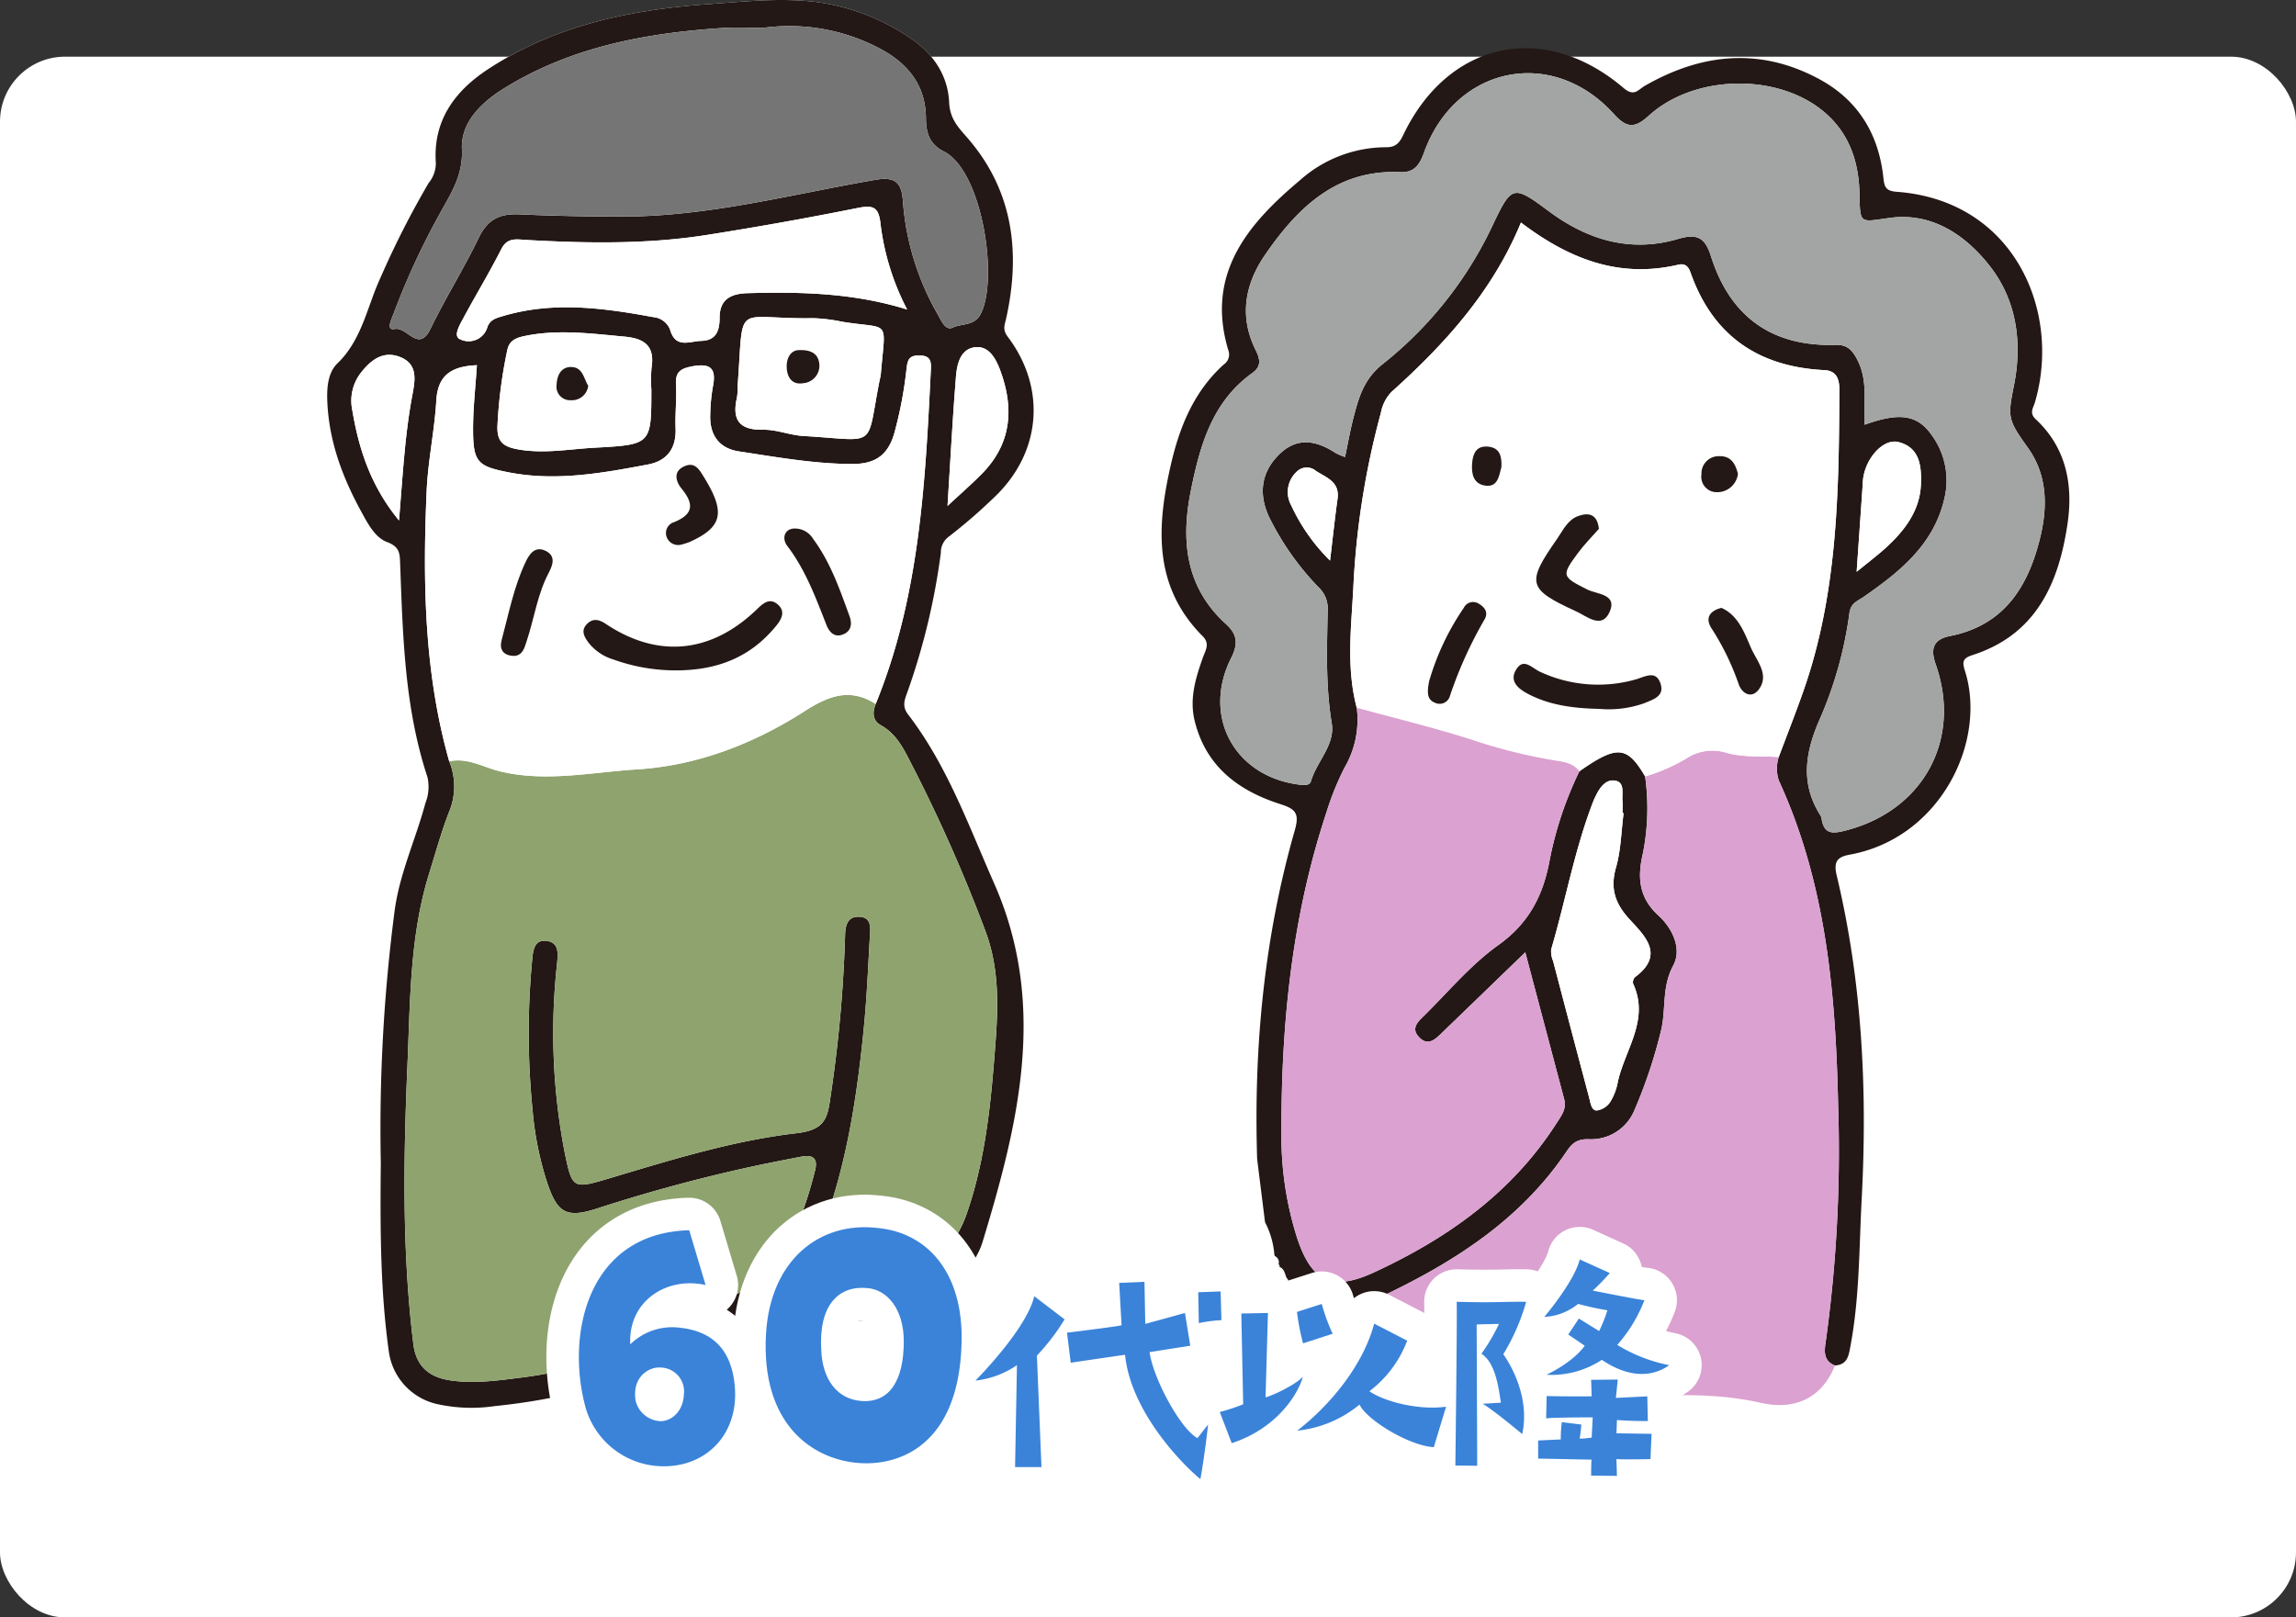 <svg xmlns="http://www.w3.org/2000/svg" xmlns:xlink="http://www.w3.org/1999/xlink" width="353" height="248.714" viewBox="0 0 353 248.714">
  <rect x="0" y="0" width="353" height="248.714" fill="#333333" stroke="none"/>
  <defs>
    <clipPath id="clip-path">
      <rect id="長方形_2738" data-name="長方形 2738" width="267.852" height="216.474" fill="none"/>
    </clipPath>
    <clipPath id="clip-path-2">
      <rect id="長方形_2476" data-name="長方形 2476" width="177.625" height="48.732" transform="translate(0 0)" fill="none"/>
    </clipPath>
  </defs>
  <g id="type_05" transform="translate(-256 -5036.286)">
    <rect id="長方形_2471" data-name="長方形 2471" width="353" height="240" rx="10" transform="translate(256 5045)" fill="#fff"/>
    <g id="グループ_28088" data-name="グループ 28088" transform="translate(318.675 5034.167)">
      <g id="グループ_28209" data-name="グループ 28209" transform="translate(-12.373 2.12)">
        <g id="グループ_28208" data-name="グループ 28208" transform="translate(0 -0.001)" clip-path="url(#clip-path)">
          <path id="パス_28058" data-name="パス 28058" d="M8.247,178.8c-.1,10.091-.085,19.615,1.242,29.079a9.6,9.6,0,0,0,7.389,8.022,24.462,24.462,0,0,0,8.845.324c13.207-1.35,25.6-5.134,36.656-12.632,3.433-2.327,6.584-3.456,10.731-1.521,2.233,1.041,5.086.971,7.665,1.015,8.159.139,17.9-5.249,19.992-12.124,5.512-18.146,10.024-36.471,1.771-55.138-3.932-8.892-7.213-18.115-13.208-25.939-.967-1.261-.575-2.216-.154-3.376A104.343,104.343,0,0,0,94.353,85a3,3,0,0,1,1.179-2.448,82.383,82.383,0,0,0,7-6.054c7.229-6.818,8.119-16.744,2.115-24.695-.863-1.143-.487-1.791-.245-2.887,2.173-9.85,1.134-19.174-5.511-27.178-1.554-1.871-3.137-3.159-3.267-6.007-.192-4.241-2.584-7.681-6.2-10.028A33.333,33.333,0,0,0,75.045.287c-5.482-.653-10.9-.045-16.308.337C46.693,1.478,35.005,3.882,24.7,10.662,19.564,14.038,16.239,18.595,16.7,25.1a4.786,4.786,0,0,1-1.1,3.03A138.618,138.618,0,0,0,8.235,42.614c-2.089,4.48-2.84,9.58-6.668,13.273C.181,57.226-.057,59.424.011,61.47c.2,6.189,2.282,11.812,5.207,17.161,1.007,1.842,2.107,4.019,4,4.728s1.943,1.68,2,3.219c.413,11.1.663,22.232,4.206,32.942A6.8,6.8,0,0,1,15.1,123.5c-1.49,5.577-3.993,10.862-4.746,16.653A258.836,258.836,0,0,0,8.247,178.8" transform="translate(0 0.001)" fill="#fff"/>
          <path id="パス_28059" data-name="パス 28059" d="M8.246,178.8a258.838,258.838,0,0,1,2.112-38.654c.752-5.79,3.256-11.075,4.746-16.653a6.806,6.806,0,0,0,.318-3.976c-3.543-10.71-3.793-21.838-4.206-32.942-.057-1.54-.108-2.51-2-3.219s-2.991-2.886-4-4.728C2.292,73.283.213,67.659.01,61.47c-.067-2.046.17-4.244,1.557-5.582,3.827-3.694,4.578-8.793,6.668-13.273a138.406,138.406,0,0,1,7.372-14.488,4.789,4.789,0,0,0,1.1-3.03c-.465-6.5,2.86-11.058,7.992-14.434C35,3.883,46.692,1.479,58.737.626,64.144.242,69.562-.365,75.044.288A33.333,33.333,0,0,1,89.424,5.7c3.619,2.347,6.011,5.788,6.2,10.028.129,2.848,1.713,4.136,3.267,6.008,6.645,8,7.684,17.328,5.511,27.178-.242,1.1-.618,1.744.245,2.887,6,7.951,5.114,17.876-2.115,24.695a82.551,82.551,0,0,1-7,6.054A3,3,0,0,0,94.352,85a104.342,104.342,0,0,1-5.177,21.511c-.421,1.16-.813,2.115.154,3.376,6,7.824,9.277,17.047,13.208,25.939,8.254,18.668,3.742,36.993-1.771,55.139-2.088,6.874-11.833,12.263-19.992,12.124-2.58-.044-5.433.027-7.665-1.015-4.146-1.935-7.3-.807-10.731,1.521-11.058,7.5-23.449,11.281-36.656,12.632a24.46,24.46,0,0,1-8.845-.324,9.605,9.605,0,0,1-7.39-8.022c-1.327-9.464-1.342-18.988-1.242-29.079M84.333,108.25C91.091,91.714,91.966,74.212,92.82,56.7c.065-1.32-.21-2.029-1.782-2.04-1.477-.01-1.777.542-1.948,1.9a62.78,62.78,0,0,1-1.923,10.153C86.13,70.2,84.036,71.37,80.626,71.35c-5.845-.034-11.565-1.067-17.3-1.932-3.182-.48-4.6-2.653-4.425-5.827a27.338,27.338,0,0,1,.386-4.06c.585-2.833-.276-3.752-3.234-3.184-1.839.353-2.531.934-2.423,2.82.127,2.217-.152,4.455-.063,6.676.123,3.093-1.292,5.024-4.239,5.582-7.041,1.332-14.108,2.612-21.312,1.229-4.914-.944-5.568-1.588-5.584-6.569-.011-3.293.376-6.588.588-9.928-3.7.161-6,1.364-6.236,5.393-.278,4.675-1.287,9.311-1.491,13.986-.609,13.978-.387,27.916,3.469,41.536a10.116,10.116,0,0,1-.028,7.794c-1.2,3.09-2.076,6.306-3.062,9.476-2.974,9.565-2.9,19.5-3.326,29.342-.614,14.325-.852,28.668.9,42.958.424,3.468,2.424,5.159,5.771,5.635,3.731.531,7.414-.018,11.077-.476,14.216-1.775,26.249-8.837,38.254-15.957a3.655,3.655,0,0,0,1.339-1.665,65.2,65.2,0,0,0,5.306-14.131c.513-1.913-.306-2.526-2.058-2.19-3.139.6-6.276,1.218-9.393,1.922q-11.162,2.523-22.049,6.058c-4.705,1.525-6.1.687-7.646-3.907a49.229,49.229,0,0,1-2.263-11.2,118.7,118.7,0,0,1-.081-22.956c.135-1.34.2-3.428,2.331-3.075,1.862.309,1.652,1.959,1.5,3.575a97.015,97.015,0,0,0,1.145,28.757c1.209,5.853,1.229,5.859,7.032,4.125,9.435-2.817,18.9-5.765,28.659-6.9,3.949-.461,4.707-1.917,5.136-5.07a207.734,207.734,0,0,0,2.313-25.059c.022-1.534.2-3.259,2.228-3.149,1.947.106,1.653,1.855,1.579,3.171-.265,4.684-.467,9.377-.929,14.042-1.157,11.675-3,23.227-7.682,34.1-2.707,6.289-2.825,6.238,3.971,6.909a18.876,18.876,0,0,0,19.489-12.424c2.718-7.752,3.633-15.817,4.284-23.941.543-6.764,1.094-13.4-1.5-20.042A240.524,240.524,0,0,0,90.181,118.17c-1.3-2.47-2.376-5.157-5.062-6.652-1.294-.72-1.3-1.989-.786-3.267M66.99,4.29c-2.1,0-4.21-.119-6.3.02C48.881,5.092,37.445,7.232,27.172,13.6c-3.551,2.2-6.644,5.278-6.455,9.321.193,4.153-1.785,6.947-3.49,10.1a113.529,113.529,0,0,0-6.961,15.07c-.324.89-1.335,2.784.137,2.5,1.908-.366,3.657,3.754,5.5-.062,2.3-4.758,5.134-9.256,7.426-14.017,1.342-2.789,3.242-3.684,6.17-3.553q7.968.356,15.953.341c13.189-.009,25.9-3.411,38.777-5.64,3.026-.524,4.065.306,4.284,3.212A40.917,40.917,0,0,0,93.89,48.378c.546.949,1.169,2.511,2.267,2,1.43-.664,3.375-.242,4.328-2.117,2.753-5.412.237-21.98-5.668-24.965-2.172-1.1-2.74-2.775-2.761-5.116-.042-4.7-2.373-8.028-6.513-10.4A29.7,29.7,0,0,0,66.99,4.29m22.173,43.3A38.546,38.546,0,0,1,85.07,34.383c-.28-2.53-1.1-2.883-3.472-2.408Q70,34.294,58.317,36.138c-9.205,1.447-18.481,1.278-27.757.757-1.407-.079-2.857-.429-3.783,1.4-1.832,3.626-3.953,7.106-5.875,10.69-.544,1.014-1.6,2.745-.43,3.2a2.989,2.989,0,0,0,4.12-1.753c.388-1.274,1.331-1.5,2.468-1.838,7.731-2.3,15.412-1.239,23.1.173a3.048,3.048,0,0,1,2.559,1.92c.84,2.971,3,1.78,4.824,1.731,2.348-.063,2.792-1.71,2.793-3.55,0-3.015,1.944-3.725,4.382-3.79,8.129-.217,16.226-.042,24.448,2.516M49.842,59.906a21.526,21.526,0,0,1,.027-3.325c.525-3.316-1-4.528-4.16-4.817-5.161-.471-10.279-1.173-15.458-.07-1.4.3-2.3.789-2.565,2.18a72.2,72.2,0,0,0-1.51,11.693c-.057,2.3.82,3.111,3.121,3.527,4,.721,7.861-.028,11.783-.245,8.755-.485,8.757-.468,8.763-8.943m13.273-.642a10.709,10.709,0,0,1-.109,1.843c-.791,3.408.3,5.05,4.033,4.977,2.053-.04,4.108.842,6.182.961,11.546.665,9.6,2.167,11.69-8.462a10.159,10.159,0,0,0,.213-1.088c.727-8.689,1.552-6.789-6-8.027a25.182,25.182,0,0,0-4.4-.539c-12.371.2-10.629-2.92-11.611,10.335M11.044,80.036c.575-6.919.893-13.163,2.056-19.31.428-2.264.849-4.648-1.739-5.764-2.705-1.167-4.684.393-6.285,2.5a7.023,7.023,0,0,0-1.216,5.6c1,5.952,2.791,11.614,7.185,16.974M95.374,77.8c1.893-1.762,3.628-3.271,5.243-4.9,4.623-4.666,5.038-10.118,2.842-16.009-.674-1.807-1.75-3.7-3.772-3.506-2.3.216-2.851,2.552-3.008,4.487-.525,6.471-.863,12.958-1.3,19.928" transform="translate(0 0.001)" fill="#231815"/>
          <path id="パス_28060" data-name="パス 28060" d="M251.96,199.3l-.08-.209a12.954,12.954,0,0,0-1.413-4.959l-.05-.26q-.593-4.755-1.187-9.506c-.534-17.132,1.066-34.037,5.789-50.549.74-2.584.135-3.273-2.2-4.017-6.431-2.049-11.428-5.751-13.177-12.741-.858-3.426.118-6.61,1.23-9.76.412-1.169,1.16-2.147-.026-3.338-7.617-7.652-7.058-16.859-4.888-26.327,1.343-5.857,3.545-11.292,8.144-15.447a1.85,1.85,0,0,0,.689-2.215c-3.491-11.683,2.935-19.326,11.007-26.1a19.934,19.934,0,0,1,13.207-5.089c1.5.019,2.082-.616,2.68-1.869,6.9-14.451,21.641-17.659,33.865-7.256,1.675,1.425,2.221.287,3.309-.335,8.738-5,17.7-5.916,26.775-1.027,5.982,3.222,9.162,8.462,9.877,15.153.155,1.456.364,2.06,2.066,2.186,18.12,1.343,25.331,18.467,21.235,32.372-.264.9-.917,1.632.14,2.619,4.673,4.363,5.746,10.04,4.882,15.985-1.339,9.209-4.831,17.145-14.682,20.285-1.5.477-1.513,1.094-1.1,2.4,3.439,10.84-3.772,25.732-17.694,28.265-1.9.345-2.539,1.032-2.024,3.19,3.909,16.355,4.734,32.973,3.846,49.707-.4,7.523-.319,15.082-1.707,22.539-.288,1.547-.416,2.982-2.4,3.122-1.858-.723-1.631-2.29-1.413-3.746a213.2,213.2,0,0,0,1.9-36.128c-.366-17.139-1.8-34.154-9.116-50.062a5.749,5.749,0,0,1-.018-3.623c1.286-3.437,2.637-6.851,3.847-10.315,5.127-14.689,5.4-29.987,5.471-45.284.007-1.407.236-3.772-2.265-3.9-10.193-.5-17.21-5.311-20.621-15.036-.371-1.056-.953-1.393-1.909-1.169-9.018,2.111-16.725-.847-24.153-6.495-4.351,10.57-11.68,18.658-19.9,26.043a6.275,6.275,0,0,0-1.637,3.228,124.405,124.405,0,0,0-4.238,26.959c-.328,6.108-1.089,12.3.527,18.383a14.639,14.639,0,0,1-1.884,9.22,42.635,42.635,0,0,0-2.764,6.828c-5.305,15.984-6.976,32.515-6.935,49.23a51.532,51.532,0,0,0,2.46,16.4c2.26,6.691,5.4,8.094,11.8,5.131,11.286-5.223,21.157-12.211,28.009-22.883.742-1.156,1.605-2.209,1.208-3.71-1.944-7.34-3.888-14.682-5.988-22.611-4.586,4.435-8.745,8.463-12.913,12.481-1.012.976-2.092,1.984-3.442.54-1.214-1.3-.214-2.282.673-3.152,3.8-3.724,7.261-7.926,11.542-10.982,4.635-3.308,6.828-7.513,7.835-12.786a55.652,55.652,0,0,1,4.624-13.937c5.79-4.056,7.336-3.936,10.108.786a35.444,35.444,0,0,1-.329,11.787c-.843,3.577-.742,6.769,2.374,9.6,2.1,1.907,3.686,5.082,2.271,7.708-1.769,3.282-1.088,6.653-1.842,9.883a76.568,76.568,0,0,1-4.167,12.47,7.217,7.217,0,0,1-6.818,4.35c-2.171-.106-2.85.824-3.7,2.074-7.061,10.383-17.211,16.843-28.26,22.084-5.822,2.761-10.055,1.9-14.407-2.407a.443.443,0,0,0-.226-.388c-.288-.636-.33-1.43-1.123-1.739a.29.29,0,0,0-.137-.394,1.026,1.026,0,0,0-.556-1.261M342.625,71.455c5.329-1.926,8.072-1.556,10.266,1.521a11.793,11.793,0,0,1,2,9.834c-1.623,7.068-6.826,11.229-12.357,15.078-1,.7-2.03.962-2.241,2.539a60.419,60.419,0,0,1-4.559,16.3c-2.26,5.138-3.02,9.924.135,14.857a2.165,2.165,0,0,1,.19.714c.388,1.847,1.338,2.1,3.18,1.669,12.179-2.863,18.461-13.882,14.306-25.707-.927-2.638-.089-3.859,2.221-4.316,8.356-1.653,12.019-7.641,13.846-15.1,1.166-4.76,1.143-9.629-1.893-13.866-3.125-4.362-3.1-4.671-2.107-9.706,1.29-6.553.352-13.032-3.777-18.272-3.715-4.714-8.84-8.222-15.294-7.357-4.667.625-4.607,1.1-4.7-3.7-.1-5.05-1.664-9.523-5.658-12.769-7.209-5.859-19.834-5.525-26.739.76-2.139,1.946-3.368,1.952-5.376-.266-9.477-10.472-24.384-7.376-29.183,5.94-.624,1.733-1.412,3.1-3.618,3-9.754-.447-15.762,5.4-20.774,12.661-3.129,4.529-4.062,9.487-1.5,14.673.668,1.349.967,2.506-.483,3.542-6.238,4.457-8.092,11.249-9.485,18.2-1.533,7.645-.781,14.8,5.425,20.428,1.728,1.568,1.894,3.021.8,5.188-4.589,9.085.608,18.4,10.7,19.525.706.079,1.377.05,1.559-.565.9-3.044,3.742-5.585,3.194-8.9-.959-5.8-.737-11.581-.621-17.383a4.5,4.5,0,0,0-1.378-3.5,42.151,42.151,0,0,1-7.647-10.859c-1.592-3.438-1.271-6.765,1.506-9.546s5.747-2.228,8.73-.276a9.637,9.637,0,0,0,1.449.622c.467-2.193.819-4.231,1.344-6.224.8-3.047,1.6-5.82,4.465-8.085A59.447,59.447,0,0,0,285.427,40.8c2.956-6.217,3.171-6.251,8.642-2.184,5.97,4.439,12.579,6.411,19.852,4.271,3.013-.886,4.182-.189,5.085,2.66,2.937,9.262,9.331,13.917,19.135,13.627,1.737-.051,2.517.687,3.331,2.219,1.687,3.176,1,6.5,1.153,10.062m-37.052,59.726-.164-.02c0-.616.05-1.238-.01-1.849-.114-1.154.416-2.848-1.116-3.129-1.417-.26-2.37,1.034-2.979,2.322-.1.222-.228.435-.317.662-2.922,7.448-4.3,15.338-6.554,22.978a3.769,3.769,0,0,0,.3,1.774q2.75,10.5,5.536,20.983c.206.769.325,1.967,1.139,2.006a3.005,3.005,0,0,0,2.109-1.318,8.858,8.858,0,0,0,1.16-3.061c1.087-4.99,4.939-9.558,2.353-15.132a1.112,1.112,0,0,1,.307-1.011c4.552-3.378,1.583-6.249-.8-8.824-2.221-2.4-3.078-4.725-2.142-7.993.77-2.688.812-5.585,1.177-8.388m35.832-37.12c1.856-1.519,3.218-2.538,4.47-3.678,2.9-2.64,5.255-5.722,5.409-9.763.1-2.651-.1-5.687-3.488-6.513-2.249-.548-4.906,2.347-5.382,5.5-.073.487-.079.985-.113,1.477-.281,4.055-.56,8.11-.9,12.973m-80.962-1.714c.436-3.638.745-6.574,1.152-9.5.364-2.617-1.691-3.241-3.317-4.288a2.177,2.177,0,0,0-3.015.171,4.249,4.249,0,0,0-.782,5.141,28.9,28.9,0,0,0,5.963,8.473" transform="translate(-106.253 -6.14)" fill="#231815"/>
          <path id="パス_28061" data-name="パス 28061" d="M269.764,292.555c4.352,4.3,8.585,5.167,14.407,2.406,11.049-5.24,21.2-11.7,28.259-22.084.849-1.249,1.529-2.18,3.7-2.074a7.215,7.215,0,0,0,6.818-4.35,76.624,76.624,0,0,0,4.167-12.47c.754-3.23.073-6.6,1.842-9.883,1.416-2.627-.173-5.8-2.271-7.708-3.116-2.833-3.217-6.024-2.374-9.6a35.459,35.459,0,0,0,.33-11.787,27.4,27.4,0,0,0,6.379-2.787,7.272,7.272,0,0,1,6.082-.861c2.7.762,5.391.479,8.084.669a5.743,5.743,0,0,0,.018,3.623c7.313,15.909,8.749,32.923,9.115,50.063a213.152,213.152,0,0,1-1.9,36.128c-.218,1.456-.446,3.023,1.413,3.746-2.119,5.256-6.457,6.877-11.412,5.745-8.958-2.046-17.883-.869-26.826-.626a80.686,80.686,0,0,1-19.753-2.156,46.855,46.855,0,0,0-15.091-.729c-9.708,1.02-12.641-6.751-10.988-15.263" transform="translate(-122.013 -95.611)" fill="#dba1d0"/>
          <path id="パス_28062" data-name="パス 28062" d="M94.18,196.765c-.513,1.278-.508,2.547.785,3.267,2.686,1.5,3.761,4.182,5.062,6.652A240.523,240.523,0,0,1,110.9,231.306c2.6,6.638,2.045,13.278,1.5,20.041-.652,8.124-1.568,16.189-4.285,23.941A18.876,18.876,0,0,1,88.63,287.712c-6.8-.672-6.678-.621-3.972-6.909,4.68-10.873,6.524-22.425,7.682-34.1.462-4.666.665-9.359.929-14.042.074-1.317.368-3.066-1.579-3.171-2.032-.11-2.206,1.615-2.228,3.149A207.716,207.716,0,0,1,87.149,257.7c-.428,3.154-1.187,4.61-5.136,5.071-9.762,1.138-19.225,4.085-28.659,6.9-5.8,1.733-5.824,1.727-7.032-4.125a97.07,97.07,0,0,1-1.146-28.757c.15-1.616.36-3.266-1.5-3.575-2.131-.353-2.2,1.735-2.331,3.075a118.7,118.7,0,0,0,.08,22.956,49.289,49.289,0,0,0,2.264,11.2c1.548,4.594,2.942,5.432,7.647,3.907q10.892-3.53,22.049-6.058c3.116-.7,6.254-1.321,9.392-1.922,1.753-.336,2.571.277,2.058,2.19a65.162,65.162,0,0,1-5.305,14.13,3.657,3.657,0,0,1-1.339,1.666c-12.006,7.119-24.037,14.181-38.254,15.957-3.662.458-7.345,1.006-11.076.475-3.347-.476-5.348-2.167-5.771-5.634-1.748-14.29-1.51-28.632-.9-42.958.422-9.838.352-19.777,3.326-29.342.986-3.171,1.865-6.386,3.063-9.476a10.118,10.118,0,0,0,.027-7.795c2.843-.614,5.285.936,7.876,1.557,7.028,1.682,14.026.114,20.956-.312,9.277-.57,18-3.935,25.847-8.979,3.633-2.334,6.968-3.606,10.895-1.086" transform="translate(-9.847 -88.514)" fill="#8fa36e"/>
          <path id="パス_28063" data-name="パス 28063" d="M96.785,153.525c-3.927-2.521-7.262-1.248-10.894,1.085-7.852,5.044-16.571,8.409-25.848,8.979-6.929.426-13.928,1.994-20.956.312-2.591-.62-5.033-2.171-7.875-1.557-3.856-13.619-4.078-27.557-3.469-41.535.2-4.674,1.213-9.311,1.491-13.986.24-4.029,2.537-5.231,6.236-5.392-.212,3.34-.6,6.634-.588,9.928.016,4.981.67,5.625,5.585,6.569,7.2,1.383,14.271.1,21.311-1.229,2.947-.558,4.362-2.489,4.24-5.582-.089-2.221.19-4.459.063-6.676-.108-1.886.584-2.467,2.423-2.82,2.959-.568,3.82.351,3.234,3.184a27.338,27.338,0,0,0-.386,4.059c-.17,3.175,1.243,5.348,4.425,5.827,5.737.865,11.457,1.9,17.3,1.932,3.409.02,5.5-1.151,6.54-4.631a62.763,62.763,0,0,0,1.923-10.153c.172-1.359.471-1.911,1.949-1.9,1.571.01,1.846.72,1.781,2.04-.854,17.508-1.729,35.01-8.487,51.546m-31.1-5.163c6.725.082,11.9-2.035,15.832-6.889.839-1.034,1.412-2.221.205-3.257s-2.2-.218-3.163.718c-7.049,6.833-15.261,7.632-23.283,2.271-1.076-.72-2.054-.892-2.957.111-.824.916-.389,1.805.233,2.668a7.609,7.609,0,0,0,3.894,2.7,28.269,28.269,0,0,0,9.239,1.679m-24.4-2.229c1.255-.16,1.478-1.2,1.845-2.3,1.161-3.476,1.64-7.177,3.372-10.458.709-1.342,1.1-2.683-.534-3.432-1.667-.765-2.5.663-3.064,1.863-1.77,3.788-2.553,7.9-3.633,11.908-.371,1.381.211,2.427,2.014,2.414m43.044-19.587c-1.543.011-2.037,1.5-1.138,2.68,2.8,3.684,4.356,7.905,6.009,12.12.408,1.041,1.165,2.025,2.544,1.493,1.305-.5,1.433-1.667,1.029-2.778-1.5-4.14-2.942-8.323-5.607-11.915a3.268,3.268,0,0,0-2.838-1.6m-17.61,2.517a10.742,10.742,0,0,0,1.52-.475c5-2.28,5.468-4.522,2.191-9.855-.749-1.219-1.41-2.51-3.093-1.743-1.837.837-1.18,2.47-.4,3.421,1.953,2.381,1.829,3.942-1.155,5.156a1.753,1.753,0,0,0-1.082,2.419,1.885,1.885,0,0,0,2.018,1.076" transform="translate(-12.452 -45.274)" fill="#fff"/>
          <path id="パス_28064" data-name="パス 28064" d="M74.963,7.651A29.7,29.7,0,0,1,93.516,11.14c4.141,2.373,6.472,5.7,6.513,10.4.021,2.341.589,4.018,2.761,5.116,5.9,2.984,8.421,19.553,5.668,24.964-.954,1.876-2.9,1.454-4.329,2.117-1.1.509-1.721-1.052-2.266-2a40.918,40.918,0,0,1-5.378-17.508c-.219-2.9-1.257-3.735-4.284-3.211-12.872,2.228-25.588,5.631-38.777,5.64q-7.977,0-15.953-.341c-2.929-.131-4.828.764-6.17,3.553-2.292,4.761-5.128,9.259-7.426,14.017-1.843,3.815-3.592-.3-5.5.061-1.472.283-.462-1.61-.138-2.5A113.5,113.5,0,0,1,25.2,36.381c1.7-3.155,3.683-5.949,3.49-10.1-.188-4.043,2.9-7.122,6.455-9.321,10.274-6.363,21.709-8.5,33.517-9.287,2.092-.139,4.2-.02,6.3-.02" transform="translate(-7.972 -3.361)" fill="#767575"/>
          <path id="パス_28065" data-name="パス 28065" d="M105.68,73.927c-8.221-2.558-16.319-2.732-24.448-2.516-2.438.065-4.381.775-4.382,3.79,0,1.84-.444,3.488-2.792,3.55-1.821.049-3.984,1.24-4.824-1.731a3.045,3.045,0,0,0-2.559-1.92c-7.687-1.412-15.367-2.468-23.1-.173-1.137.337-2.08.564-2.468,1.838a2.989,2.989,0,0,1-4.12,1.753c-1.175-.451-.114-2.182.43-3.2,1.922-3.583,4.042-7.063,5.875-10.69.926-1.833,2.376-1.483,3.783-1.4,9.276.521,18.552.69,27.757-.757q11.68-1.837,23.281-4.164c2.371-.475,3.192-.122,3.472,2.408a38.57,38.57,0,0,0,4.094,13.209" transform="translate(-16.516 -26.333)" fill="#fff"/>
          <path id="パス_28066" data-name="パス 28066" d="M71.519,102.234c-.007,8.475-.008,8.458-8.763,8.942-3.922.217-7.787.967-11.783.245-2.3-.415-3.178-1.231-3.121-3.526A72.207,72.207,0,0,1,49.362,96.2c.264-1.391,1.168-1.882,2.565-2.179,5.179-1.1,10.3-.4,15.458.07,3.159.289,4.685,1.5,4.16,4.817a21.525,21.525,0,0,0-.027,3.325m-9.708-.589c-.659-1.024-.8-2.727-2.424-2.87-1.7-.149-2.382,1.256-2.432,2.66a2.089,2.089,0,0,0,2.18,2.436,2.515,2.515,0,0,0,2.676-2.226" transform="translate(-21.677 -42.328)" fill="#fff"/>
          <path id="パス_28067" data-name="パス 28067" d="M115.094,99.633c.985-13.255-.757-10.138,11.614-10.335a25.129,25.129,0,0,1,4.4.538c7.55,1.238,6.726-.661,6,8.028a10.059,10.059,0,0,1-.213,1.088c-2.089,10.628-.144,9.126-11.69,8.462-2.074-.119-4.13-1-6.182-.961-3.735.073-4.824-1.569-4.033-4.977a10.286,10.286,0,0,0,.106-1.843m9.267-5.418c-1.005.083-1.781,1.06-1.727,2.634.053,1.547.827,2.727,2.5,2.448a2.7,2.7,0,0,0,2.526-2.737c-.063-1.54-.965-2.482-3.3-2.346" transform="translate(-51.983 -40.37)" fill="#fff"/>
          <path id="パス_28068" data-name="パス 28068" d="M14.134,125.227c-4.393-5.36-6.181-11.022-7.185-16.974a7.023,7.023,0,0,1,1.216-5.6c1.6-2.1,3.58-3.662,6.285-2.5,2.588,1.116,2.167,3.5,1.739,5.764-1.162,6.146-1.481,12.391-2.056,19.31" transform="translate(-3.09 -45.191)" fill="#fff"/>
          <path id="パス_28069" data-name="パス 28069" d="M174.366,122.008c.441-6.97.779-13.457,1.3-19.928.157-1.935.7-4.271,3.008-4.487,2.022-.19,3.1,1.7,3.772,3.506,2.2,5.89,1.782,11.343-2.842,16.009-1.615,1.629-3.35,3.138-5.243,4.9" transform="translate(-78.992 -44.206)" fill="#fff"/>
          <path id="パス_28070" data-name="パス 28070" d="M345.772,74.644c-.154-3.562.534-6.886-1.153-10.062-.814-1.532-1.594-2.27-3.331-2.219-9.8.29-16.2-4.365-19.135-13.627-.9-2.849-2.072-3.546-5.085-2.66-7.273,2.139-13.882.167-19.852-4.271-5.47-4.067-5.685-4.033-8.642,2.184A59.436,59.436,0,0,1,271.692,65.3c-2.86,2.264-3.661,5.038-4.465,8.085-.526,1.993-.878,4.031-1.344,6.224a9.689,9.689,0,0,1-1.448-.622c-2.984-1.953-5.953-2.506-8.73.275s-3.1,6.109-1.506,9.546a42.155,42.155,0,0,0,7.647,10.859,4.5,4.5,0,0,1,1.378,3.5c-.116,5.8-.337,11.585.621,17.383.548,3.312-2.292,5.853-3.194,8.9-.182.615-.853.644-1.559.565-10.089-1.126-15.287-10.44-10.7-19.525,1.095-2.167.929-3.621-.8-5.188-6.205-5.626-6.958-12.784-5.425-20.429,1.393-6.948,3.248-13.74,9.485-18.2,1.45-1.036,1.151-2.192.483-3.542-2.566-5.186-1.632-10.143,1.5-14.672,5.012-7.257,11.02-13.109,20.774-12.662,2.205.1,2.994-1.266,3.618-3,4.8-13.316,19.706-16.412,29.183-5.94,2.008,2.219,3.238,2.213,5.376.266,6.906-6.285,19.53-6.619,26.739-.76,3.995,3.246,5.56,7.719,5.658,12.769.094,4.8.034,4.322,4.7,3.7,6.454-.865,11.58,2.643,15.294,7.357,4.129,5.241,5.067,11.719,3.777,18.273-.991,5.034-1.018,5.343,2.107,9.7,3.035,4.237,3.058,9.106,1.892,13.866-1.827,7.457-5.49,13.445-13.846,15.1-2.309.457-3.147,1.679-2.221,4.316,4.155,11.826-2.127,22.844-14.306,25.707-1.841.433-2.791.178-3.18-1.669a2.177,2.177,0,0,0-.189-.714c-3.155-4.933-2.395-9.719-.135-14.856a60.425,60.425,0,0,0,4.559-16.3c.211-1.577,1.239-1.842,2.242-2.54,5.531-3.849,10.733-8.01,12.357-15.077a11.794,11.794,0,0,0-2-9.834c-2.194-3.078-4.937-3.448-10.266-1.522" transform="translate(-109.4 -9.329)" fill="#a3a4a4"/>
          <path id="パス_28071" data-name="パス 28071" d="M353.452,144.756c-2.692-.191-5.382.092-8.084-.67a7.271,7.271,0,0,0-6.081.861,27.4,27.4,0,0,1-6.379,2.787c-2.772-4.722-4.318-4.842-10.109-.786-.9-1.206-2.238-1.436-3.6-1.641a82.168,82.168,0,0,1-12.869-3.192c-5.849-1.874-11.835-3.316-17.763-4.944-1.616-6.082-.855-12.275-.527-18.383a124.444,124.444,0,0,1,4.238-26.959,6.277,6.277,0,0,1,1.637-3.227c8.225-7.385,15.554-15.473,19.9-26.043,7.427,5.648,15.135,8.6,24.152,6.495.957-.224,1.539.112,1.909,1.168,3.411,9.726,10.428,14.532,20.621,15.037,2.5.124,2.272,2.489,2.264,3.9-.074,15.3-.344,30.6-5.471,45.285-1.209,3.464-2.56,6.878-3.847,10.315m-27.644-35.1c-.28-2.392-1.725-2.507-3.25-1.934-1.574.591-2.276,2.187-3.181,3.483-4.768,6.825-4.562,7.724,2.965,11.171,1.593.73,3.868,2.755,5.084.122,1.305-2.826-1.928-2.749-3.427-3.507-3.9-1.972-4.022-2.1-1.389-5.645.995-1.341,2.187-2.535,3.2-3.69m.091,27.7a16.382,16.382,0,0,0,6.9-.881c1.334-.576,3.129-1.047,2.48-3-.691-2.088-2.31-1.1-3.694-.682a21.129,21.129,0,0,1-14.732-1.094c-1.3-.55-2.564-2.245-3.715-.473-1.277,1.967.435,3.159,2.022,3.959,3.368,1.7,7.029,2.094,10.738,2.175m-26.184-4.309c-.388,1.878-.278,2.876.817,3.332a1.643,1.643,0,0,0,2.383-1.069,64.206,64.206,0,0,1,5.32-11.736c.641-1.164-.1-1.923-.967-2.436a1.6,1.6,0,0,0-2.243.69,39.281,39.281,0,0,0-5.309,11.22m44.917-11.22c-2.028.523-2.419,1.742-1.529,3.127a39.553,39.553,0,0,1,4.172,8.56c.553,1.609,2.052,2.26,3.09.882,1.727-2.29-.324-4.436-1.185-6.428-1.026-2.373-1.983-5.026-4.548-6.141m2.548-20.622c-.385-1.493-1.02-2.746-2.858-2.709a2.653,2.653,0,0,0-2.749,2.8,2.365,2.365,0,0,0,2.314,2.74,3.206,3.206,0,0,0,3.293-2.827m-36.369-1.031c.079-1.6-.2-3.024-2.132-3.158-1.728-.119-2.255,1.067-2.371,2.572-.124,1.6.186,3.115,1.934,3.414,2.025.346,2.19-1.439,2.569-2.828" transform="translate(-130.279 -28.341)" fill="#fff"/>
          <path id="パス_28072" data-name="パス 28072" d="M279.8,198.969c5.928,1.627,11.915,3.07,17.763,4.944a82.187,82.187,0,0,0,12.869,3.192c1.359.2,2.7.435,3.6,1.641a55.648,55.648,0,0,0-4.624,13.936c-1.008,5.273-3.2,9.479-7.835,12.787-4.281,3.055-7.745,7.257-11.542,10.981-.887.87-1.887,1.854-.673,3.152,1.35,1.444,2.429.436,3.442-.54,4.168-4.019,8.327-8.047,12.913-12.481,2.1,7.929,4.043,15.27,5.988,22.611.4,1.5-.466,2.554-1.208,3.709-6.852,10.672-16.723,17.66-28.009,22.883-6.4,2.962-9.544,1.559-11.8-5.131a51.537,51.537,0,0,1-2.46-16.4c-.041-16.714,1.63-33.247,6.935-49.23a42.629,42.629,0,0,1,2.764-6.828,14.637,14.637,0,0,0,1.884-9.22" transform="translate(-121.509 -90.138)" fill="#dba1d0"/>
          <path id="パス_28073" data-name="パス 28073" d="M355.143,224.438c-.365,2.8-.407,5.7-1.177,8.388-.936,3.269-.079,5.594,2.143,7.994,2.384,2.576,5.353,5.446.8,8.824a1.112,1.112,0,0,0-.307,1.011c2.586,5.574-1.266,10.142-2.353,15.132a8.858,8.858,0,0,1-1.159,3.061,3.005,3.005,0,0,1-2.11,1.318c-.814-.039-.933-1.237-1.138-2.006q-2.8-10.484-5.536-20.984a3.765,3.765,0,0,1-.3-1.774c2.252-7.641,3.631-15.53,6.554-22.978.089-.227.213-.44.317-.662.609-1.288,1.562-2.582,2.979-2.322,1.532.281,1,1.976,1.116,3.129.06.61.011,1.232.011,1.849l.164.02" transform="translate(-155.823 -99.396)" fill="#fff"/>
          <path id="パス_28074" data-name="パス 28074" d="M429.915,144.159c.335-4.862.615-8.917.9-12.973.034-.493.039-.99.113-1.477.475-3.158,3.133-6.052,5.382-5.5,3.388.826,3.589,3.862,3.488,6.513-.154,4.041-2.512,7.123-5.409,9.763-1.251,1.14-2.613,2.159-4.469,3.678" transform="translate(-194.763 -56.237)" fill="#fff"/>
          <path id="パス_28075" data-name="パス 28075" d="M276.523,145.758a28.9,28.9,0,0,1-5.963-8.473,4.249,4.249,0,0,1,.782-5.141,2.177,2.177,0,0,1,3.015-.171c1.627,1.046,3.682,1.67,3.317,4.288-.407,2.922-.715,5.858-1.152,9.5" transform="translate(-122.333 -59.551)" fill="#fff"/>
          <path id="パス_28076" data-name="パス 28076" d="M85.872,179.662a28.258,28.258,0,0,1-9.239-1.679,7.614,7.614,0,0,1-3.894-2.7c-.622-.863-1.056-1.751-.232-2.667.9-1,1.881-.831,2.957-.112,8.022,5.361,16.234,4.562,23.283-2.271.965-.936,1.946-1.763,3.163-.718s.633,2.223-.205,3.257c-3.934,4.853-9.107,6.971-15.832,6.889" transform="translate(-32.642 -76.575)" fill="#231815"/>
          <path id="パス_28077" data-name="パス 28077" d="M50.957,170.81c-1.8.013-2.386-1.033-2.015-2.414,1.079-4.008,1.864-8.119,3.634-11.908.56-1.2,1.4-2.628,3.064-1.863,1.631.748,1.243,2.09.534,3.432-1.732,3.281-2.212,6.982-3.372,10.458-.366,1.1-.591,2.135-1.845,2.3" transform="translate(-22.124 -69.951)" fill="#231815"/>
          <path id="パス_28078" data-name="パス 28078" d="M130.094,148.584a3.268,3.268,0,0,1,2.838,1.6c2.665,3.593,4.1,7.776,5.607,11.915.4,1.111.275,2.275-1.03,2.778-1.379.532-2.135-.452-2.544-1.494-1.653-4.215-3.208-8.436-6.009-12.12-.9-1.184-.4-2.669,1.138-2.68" transform="translate(-58.217 -67.312)" fill="#231815"/>
          <path id="パス_28079" data-name="パス 28079" d="M97.4,142.994a1.885,1.885,0,0,1-2.018-1.076,1.753,1.753,0,0,1,1.082-2.419c2.983-1.214,3.107-2.775,1.155-5.156-.78-.951-1.437-2.583.4-3.421,1.682-.767,2.343.523,3.093,1.743,3.277,5.333,2.809,7.574-2.191,9.855a10.746,10.746,0,0,1-1.52.475" transform="translate(-43.132 -59.206)" fill="#231815"/>
          <path id="パス_28080" data-name="パス 28080" d="M69.351,106.059a2.515,2.515,0,0,1-2.676,2.226,2.089,2.089,0,0,1-2.18-2.436c.05-1.4.732-2.809,2.432-2.66,1.626.143,1.766,1.846,2.424,2.87" transform="translate(-29.217 -46.742)" fill="#231815"/>
          <path id="パス_28081" data-name="パス 28081" d="M130.893,98.43c2.336-.136,3.238.806,3.3,2.346a2.7,2.7,0,0,1-2.526,2.737c-1.675.278-2.449-.9-2.5-2.448-.054-1.574.722-2.552,1.727-2.634" transform="translate(-58.514 -44.585)" fill="#231815"/>
          <path id="パス_28082" data-name="パス 28082" d="M349.495,146.815c-1.009,1.155-2.2,2.349-3.2,3.69-2.633,3.547-2.511,3.673,1.389,5.645,1.5.758,4.732.681,3.427,3.507-1.215,2.633-3.491.607-5.084-.123-7.526-3.447-7.733-4.346-2.965-11.171.9-1.3,1.607-2.892,3.181-3.483,1.525-.573,2.97-.458,3.25,1.934" transform="translate(-153.965 -65.504)" fill="#231815"/>
          <path id="パス_28083" data-name="パス 28083" d="M346.7,193.561c-3.71-.081-7.37-.478-10.739-2.175-1.586-.8-3.3-1.992-2.021-3.959,1.151-1.772,2.417-.077,3.715.473a21.129,21.129,0,0,0,14.732,1.095c1.383-.42,3-1.407,3.694.682.649,1.958-1.146,2.429-2.48,3.005a16.385,16.385,0,0,1-6.9.881" transform="translate(-151.083 -84.552)" fill="#231815"/>
          <path id="パス_28084" data-name="パス 28084" d="M309.6,181.362a39.294,39.294,0,0,1,5.309-11.22,1.6,1.6,0,0,1,2.244-.69c.871.513,1.608,1.272.967,2.436a64.208,64.208,0,0,0-5.32,11.736,1.643,1.643,0,0,1-2.383,1.069c-1.1-.456-1.2-1.454-.817-3.332" transform="translate(-140.165 -76.661)" fill="#231815"/>
          <path id="パス_28085" data-name="パス 28085" d="M390.25,170.9c2.565,1.115,3.522,3.768,4.548,6.141.861,1.992,2.913,4.138,1.185,6.428-1.039,1.377-2.537.726-3.09-.882a39.554,39.554,0,0,0-4.172-8.56c-.889-1.385-.5-2.6,1.529-3.127" transform="translate(-175.897 -77.424)" fill="#231815"/>
          <path id="パス_28086" data-name="パス 28086" d="M391.9,130.958a3.206,3.206,0,0,1-3.293,2.827,2.364,2.364,0,0,1-2.314-2.739,2.653,2.653,0,0,1,2.748-2.8c1.838-.037,2.474,1.216,2.858,2.709" transform="translate(-175.001 -58.099)" fill="#231815"/>
          <path id="パス_28087" data-name="パス 28087" d="M326.306,128.7c-.38,1.389-.544,3.174-2.569,2.828-1.748-.3-2.058-1.816-1.934-3.414.117-1.505.643-2.691,2.371-2.572,1.931.133,2.211,1.554,2.132,3.158" transform="translate(-145.774 -56.868)" fill="#231815"/>
        </g>
      </g>
    </g>
    <g id="グループ_27993" data-name="グループ 27993" transform="translate(340 5220)">
      <g id="グループ_27992" data-name="グループ 27992" clip-path="url(#clip-path-2)">
        <path id="パス_20822" data-name="パス 20822" d="M21.967,5.467l2.515,8.423c-5.966-1.346-11.931,2.456-11.581,9.123a9.189,9.189,0,0,1,7.486-2.574c5.849.585,7.9,4.1,8.481,8.13,1.169,8.012-4.27,13.686-11.756,13.159a12.475,12.475,0,0,1-11.053-8.89C2.9,21.376,6.41,5.877,21.967,5.467Zm-8.246,26.2a4.11,4.11,0,0,0,3.86,3.159c1.52,0,3.45-1.345,3.566-4.153a3.67,3.67,0,0,0-3.508-4.093C15.825,26.4,13.136,27.983,13.721,31.668Z" fill="none" stroke="#fff" stroke-linecap="round" stroke-linejoin="round" stroke-width="10"/>
        <path id="パス_20823" data-name="パス 20823" d="M33.78,21.26c.7-11.112,8.129-17.194,17.136-16.142,7.6.7,13.218,6.784,12.926,17.662-.41,15.733-9.533,18.949-15.791,18.48C40.916,40.735,32.9,35.295,33.78,21.26Zm8.481,2.631c.175,4.386,2.339,7.544,6.2,7.836,4.386.293,6.492-3.274,6.492-9.181,0-4.912-2.516-7.953-5.615-8.188C44.95,13.949,41.851,16.932,42.261,23.891Z" fill="none" stroke="#fff" stroke-linecap="round" stroke-linejoin="round" stroke-width="10"/>
        <path id="パス_20824" data-name="パス 20824" d="M72.351,26.212a13.93,13.93,0,0,1-6.386,2.375s7.859-7.859,9.046-12.976l4.667,3.562a33.09,33.09,0,0,1-4.257,5.567l.7,17.15H72.064Zm8.269-.368-.574-4.625s7.736-.942,8.391-1.146l-.368-6.509,3.889-.164.123,6.468,6.1-1.677L99,23.224l-6.262.983c.572,4.093,4.789,11.871,7.368,13.221l1.637-2.088s-.533,4.831-1.188,8.393c-2.783-2.252-10.724-10.4-11.583-19.116C88.97,24.617,81.847,25.64,80.62,25.844Zm23.044-10.97.123,4.421a21.965,21.965,0,0,0-3.479.45L100.226,15Z" fill="none" stroke="#fff" stroke-linecap="round" stroke-linejoin="round" stroke-width="10"/>
        <path id="パス_20825" data-name="パス 20825" d="M110.941,18.191l-.368,12.975c1.924-.574,5.158-2.375,5.731-3.193-.409,1.883-3.4,7.778-10.93,10.233l-1.841-4.79a28.532,28.532,0,0,0,3.6-1.186l-.287-13.958Zm5.4,4.665a35.325,35.325,0,0,1-.94-4.83L119.21,16.8a30.822,30.822,0,0,0,1.678,4.585ZM138.326,32.6l-1.884,6.222c-3.765-.206-10.315-4.176-11.42-6.549a17.846,17.846,0,0,1-9.578,4.01c4.789-3.683,10.069-9.824,11.83-16.454l5.075,2.62a17.541,17.541,0,0,1-5.812,7.776C128.993,31.9,134.273,33.171,138.326,32.6Z" fill="none" stroke="#fff" stroke-linecap="round" stroke-linejoin="round" stroke-width="10"/>
        <path id="パス_20826" data-name="パス 20826" d="M139.756,41.644s.287-22.881.205-25.174c6.262.164,6.753-.04,10.683,0a32.356,32.356,0,0,1-3.52,8.064s4.338,5.73,2.907,12.28c0,0-3.972-3.356-6.058-4.666l2.783-.164c-.369-2.374-.819-6.1-2.989-7.531a29.759,29.759,0,0,0,2.7-4.585l-3.438.081s.081,19.28.081,21.736Zm24.764-4.953,5.4.082-.163,3.889s-3.93.081-5.24,0l.083,2.578-3.972-.041s0-2.333.083-2.456l-8.227-.164V37.8s1.473-.081,3.479-.164a19.714,19.714,0,0,1,.163-2.66l2.988.368a20.553,20.553,0,0,1-.245,2.17,14.2,14.2,0,0,0,1.842-.165l.164-3.109s-6.345,0-7.164.162l.083-3.437s3.723.081,6.917.041l-.083-2.539,4.094-.04-.286,2.824,4.83-.245.082,3.806s-2.825,0-4.748-.163Zm-4.871-13.467L157.112,21.5l1.637-2.456s2.7,1.678,3.111,1.923a21.753,21.753,0,0,0,1.269-3.192,43.429,43.429,0,0,1-4.5-.982,8.947,8.947,0,0,1-5.2,2s4.627-5.443,5.445-8.841L163.5,12.05a35.614,35.614,0,0,1-2.619,2.7s7.449,1.474,7.94,1.474a22.785,22.785,0,0,1-4.175,6.877,24.151,24.151,0,0,0,7.983,3.11c-2.007,1.475-5.567,2.415-10.357-.818a14.006,14.006,0,0,1-8.514,2.293S157.684,25.926,159.649,23.224Z" fill="none" stroke="#fff" stroke-linecap="round" stroke-linejoin="round" stroke-width="10"/>
        <path id="パス_20827" data-name="パス 20827" d="M21.967,5.467l2.515,8.423c-5.966-1.346-11.931,2.456-11.581,9.123a9.189,9.189,0,0,1,7.486-2.574c5.849.585,7.9,4.1,8.481,8.13,1.169,8.012-4.27,13.686-11.756,13.159a12.475,12.475,0,0,1-11.053-8.89C2.9,21.376,6.41,5.877,21.967,5.467m-8.246,26.2a4.11,4.11,0,0,0,3.86,3.159c1.52,0,3.45-1.345,3.566-4.153a3.67,3.67,0,0,0-3.508-4.093c-1.814-.177-4.5,1.4-3.918,5.087" fill="#3a83d9"/>
        <path id="パス_20828" data-name="パス 20828" d="M33.78,21.26c.7-11.112,8.129-17.194,17.136-16.142,7.6.7,13.218,6.784,12.926,17.662-.41,15.733-9.533,18.949-15.791,18.48-7.135-.525-15.148-5.965-14.271-20m8.481,2.631c.175,4.386,2.339,7.544,6.2,7.836,4.386.293,6.492-3.274,6.492-9.181,0-4.912-2.516-7.953-5.615-8.188-4.387-.409-7.486,2.574-7.076,9.533" fill="#3a83d9"/>
        <path id="パス_20829" data-name="パス 20829" d="M72.351,26.212a13.93,13.93,0,0,1-6.386,2.375s7.859-7.859,9.046-12.976l4.667,3.562a33.09,33.09,0,0,1-4.257,5.567l.7,17.15H72.064Zm8.269-.368-.574-4.625s7.736-.942,8.391-1.146l-.368-6.509,3.889-.164.123,6.468,6.1-1.677L99,23.224l-6.262.983c.572,4.093,4.789,11.871,7.368,13.221l1.637-2.088s-.533,4.831-1.188,8.393c-2.783-2.252-10.724-10.4-11.583-19.116,0,0-7.123,1.023-8.35,1.227m23.044-10.97.123,4.421a21.965,21.965,0,0,0-3.479.45L100.226,15Z" fill="#3a83d9"/>
        <path id="パス_20830" data-name="パス 20830" d="M110.941,18.191l-.368,12.975c1.924-.574,5.158-2.375,5.731-3.193-.409,1.883-3.4,7.778-10.93,10.233l-1.841-4.79a28.532,28.532,0,0,0,3.6-1.186l-.287-13.958Zm5.4,4.665a35.325,35.325,0,0,1-.94-4.83L119.21,16.8a30.822,30.822,0,0,0,1.678,4.585ZM138.326,32.6l-1.884,6.222c-3.765-.206-10.315-4.176-11.42-6.549a17.846,17.846,0,0,1-9.578,4.01c4.789-3.683,10.069-9.824,11.83-16.454l5.075,2.62a17.541,17.541,0,0,1-5.812,7.776c2.456,1.678,7.736,2.947,11.789,2.375" fill="#3a83d9"/>
        <path id="パス_20831" data-name="パス 20831" d="M139.756,41.644s.287-22.881.205-25.174c6.262.164,6.753-.04,10.683,0a32.356,32.356,0,0,1-3.52,8.064s4.338,5.73,2.907,12.28c0,0-3.972-3.356-6.058-4.666l2.783-.164c-.369-2.374-.819-6.1-2.989-7.531a29.759,29.759,0,0,0,2.7-4.585l-3.438.081s.081,19.28.081,21.736Zm24.764-4.953,5.4.082-.163,3.889s-3.93.081-5.24,0l.083,2.578-3.972-.041s0-2.333.083-2.456l-8.227-.164V37.8s1.473-.081,3.479-.164a19.714,19.714,0,0,1,.163-2.66l2.988.368a20.553,20.553,0,0,1-.245,2.17,14.2,14.2,0,0,0,1.842-.165l.164-3.109s-6.345,0-7.164.162l.083-3.437s3.723.081,6.917.041l-.083-2.539,4.094-.04-.286,2.824,4.83-.245.082,3.806s-2.825,0-4.748-.163Zm-4.871-13.467L157.112,21.5l1.637-2.456s2.7,1.678,3.111,1.923a21.753,21.753,0,0,0,1.269-3.192,43.429,43.429,0,0,1-4.5-.982,8.947,8.947,0,0,1-5.2,2s4.627-5.443,5.445-8.841L163.5,12.05a35.614,35.614,0,0,1-2.619,2.7s7.449,1.474,7.94,1.474a22.785,22.785,0,0,1-4.175,6.877,24.151,24.151,0,0,0,7.983,3.11c-2.007,1.475-5.567,2.415-10.357-.818a14.006,14.006,0,0,1-8.514,2.293s3.929-1.761,5.894-4.463" fill="#3a83d9"/>
      </g>
    </g>
  </g>
</svg>
